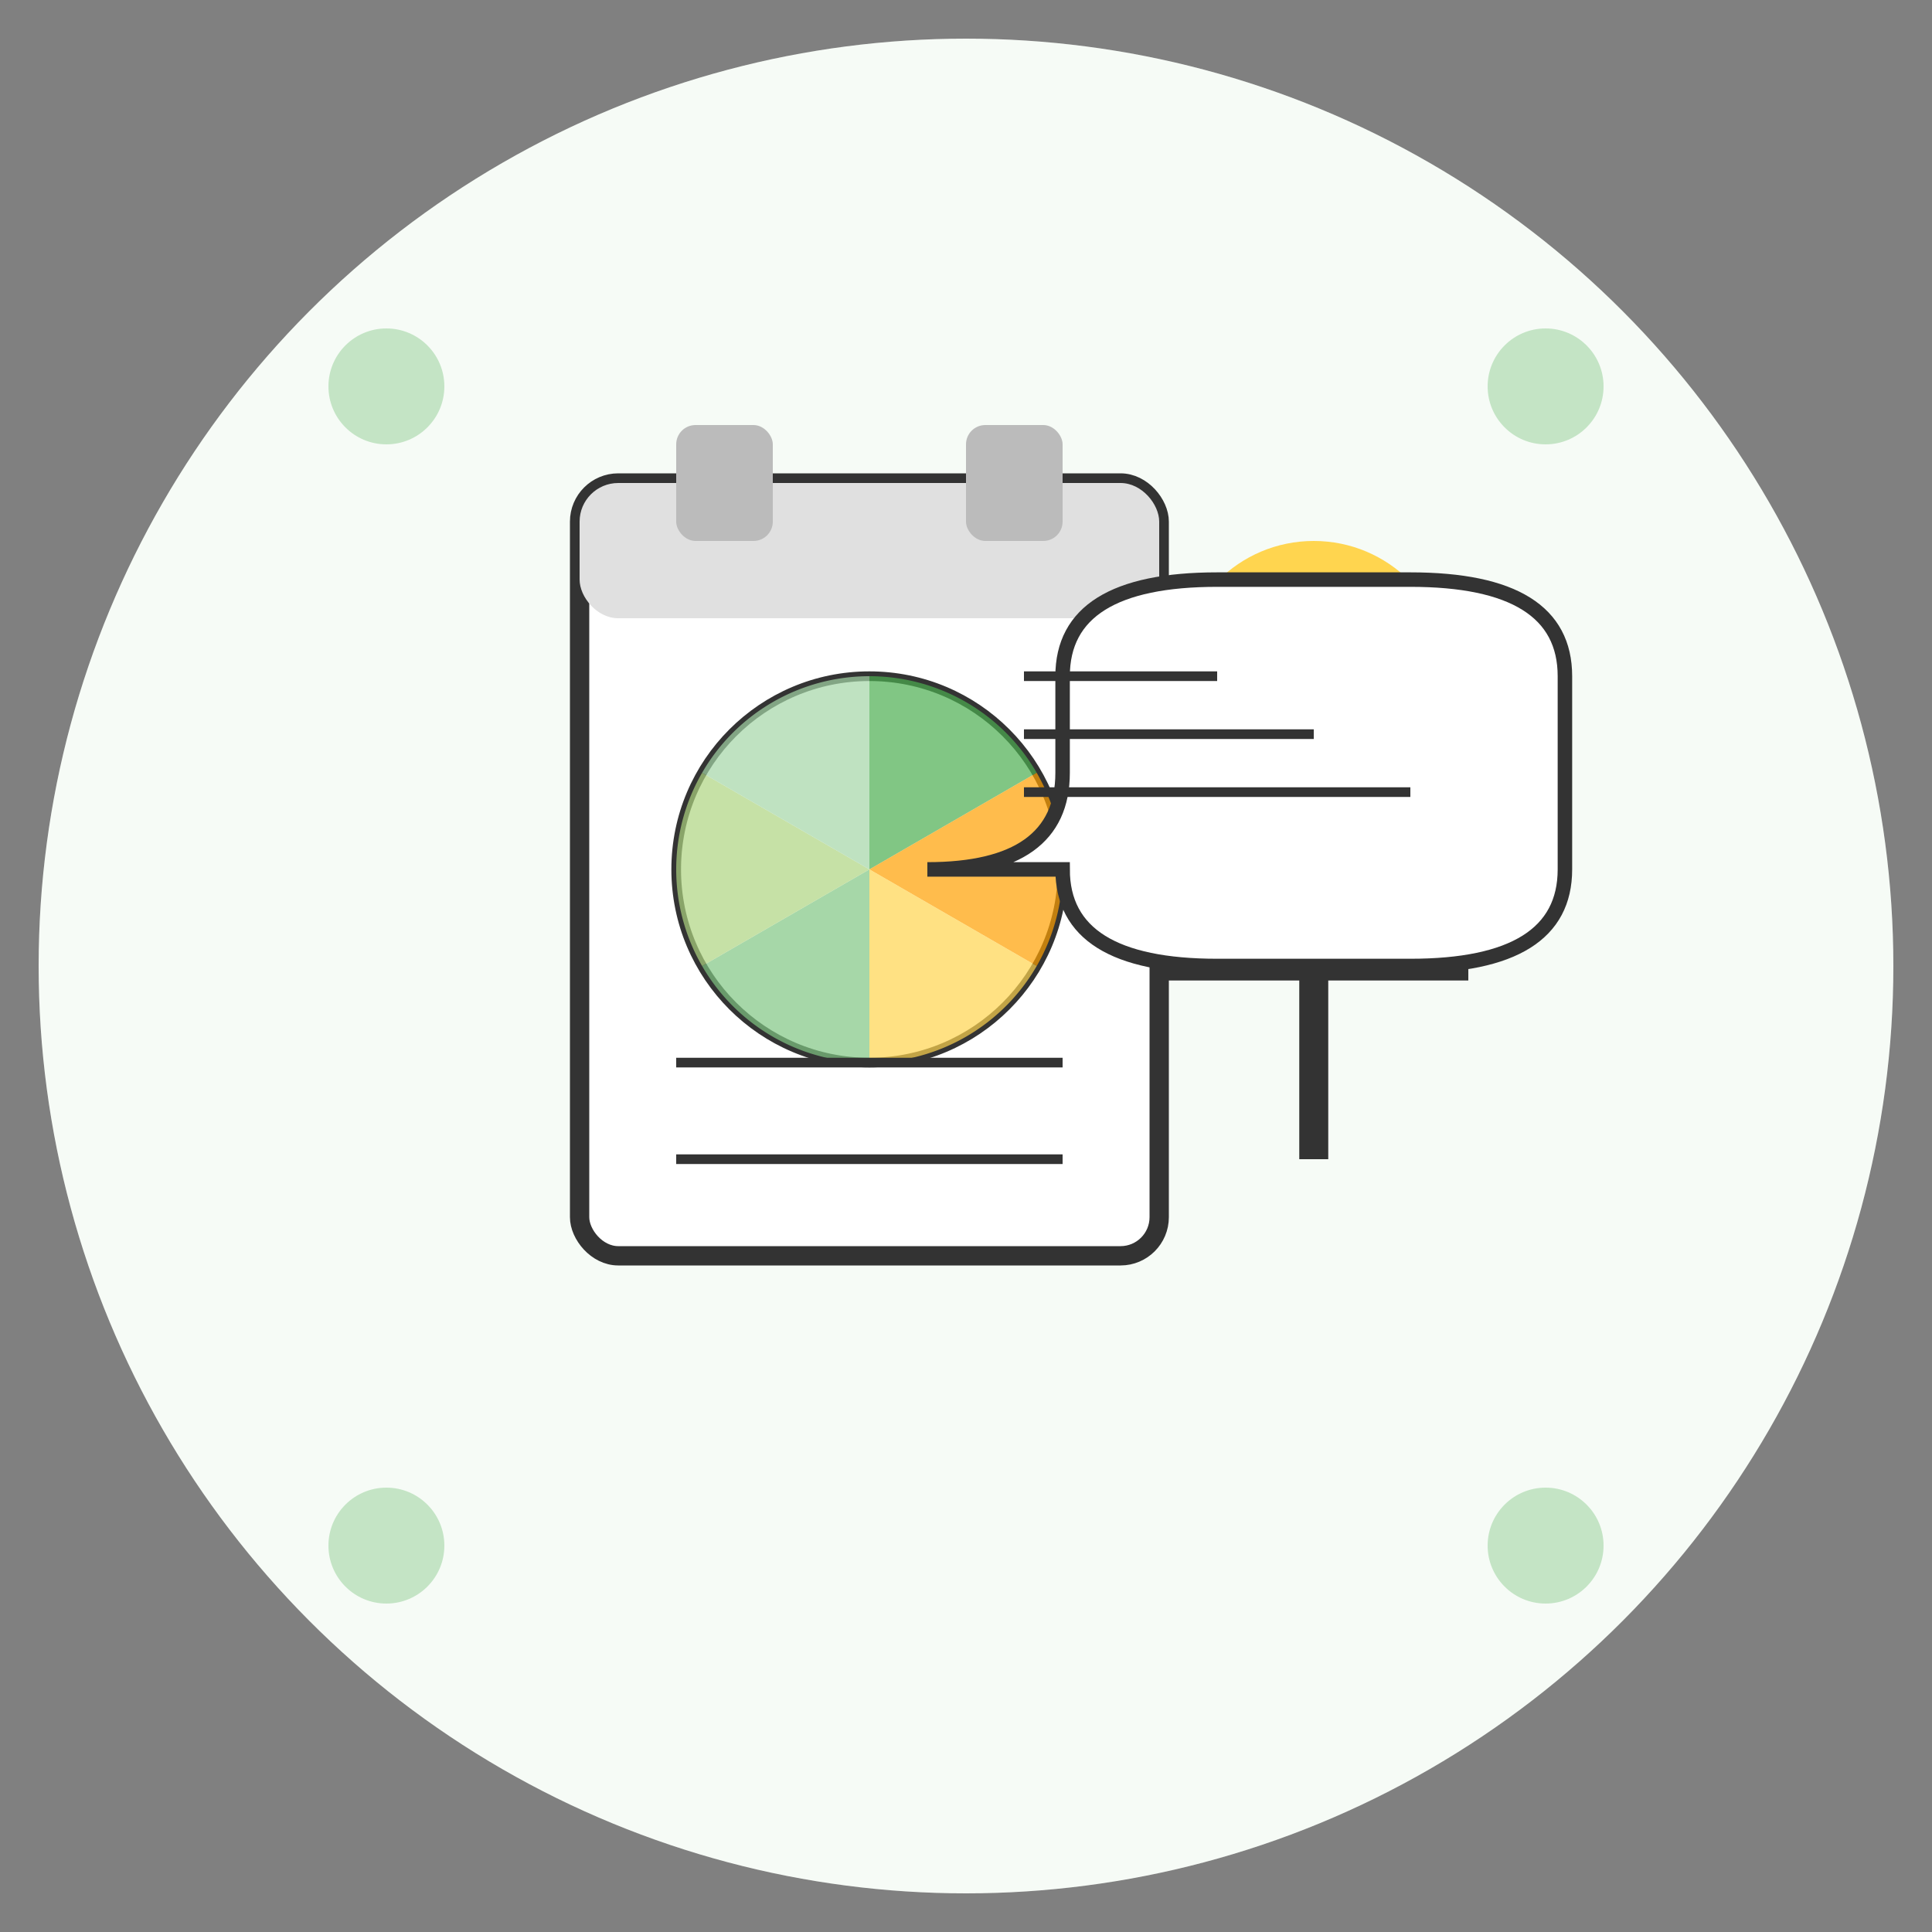 <svg xmlns="http://www.w3.org/2000/svg" width="100" height="100" viewBox="0 0 100 100">
  <rect x="0" y="0" width="100" height="100" fill="#808080" stroke="none"/>
  <defs>
    <style>
      .primary {
        fill: #4CAF50;
      }
      .secondary {
        fill: #FFA000;
      }
      .accent {
        fill: #A5D6A7;
      }
      .bg {
        fill: #FFFFFF;
      }
      .outline {
        fill: none;
        stroke: #333333;
        stroke-width: 1.5;
        stroke-linecap: round;
        stroke-linejoin: round;
      }
    </style>
  </defs>
  
  <!-- Background Circle -->
  <circle class="bg" cx="50" cy="50" r="48" />
  <circle class="accent" cx="50" cy="50" r="48" opacity="0.1" />
  
  <!-- Dietitian Figure -->
  <g transform="translate(50, 50)">
    <!-- Clipboard with food diagram -->
    <rect x="-20" y="-25" width="30" height="40" rx="2" ry="2" fill="#FFFFFF" stroke="#333333" stroke-width="1" />
    <rect x="-20" y="-25" width="30" height="7" rx="2" ry="2" fill="#E0E0E0" />
    <rect x="-15" y="-28" width="5" height="6" rx="1" ry="1" fill="#BBBBBB" />
    <rect x="0" y="-28" width="5" height="6" rx="1" ry="1" fill="#BBBBBB" />
    
    <!-- Food chart on clipboard -->
    <g transform="translate(-5, -5)">
      <!-- Pie chart representing balanced diet -->
      <circle cx="0" cy="0" r="10" fill="none" stroke="#333333" stroke-width="0.5" />
      <path d="M0,0 L0,-10 A10,10 0 0,1 8.66,-5 Z" fill="#4CAF50" opacity="0.7" />
      <path d="M0,0 L8.66,-5 A10,10 0 0,1 8.66,5 Z" fill="#FFA000" opacity="0.7" />
      <path d="M0,0 L8.66,5 A10,10 0 0,1 0,10 Z" fill="#FFD54F" opacity="0.7" />
      <path d="M0,0 L0,10 A10,10 0 0,1 -8.66,5 Z" fill="#81C784" opacity="0.7" />
      <path d="M0,0 L-8.66,5 A10,10 0 0,1 -8.66,-5 Z" fill="#AED581" opacity="0.7" />
      <path d="M0,0 L-8.66,-5 A10,10 0 0,1 0,-10 Z" fill="#A5D6A7" opacity="0.7" />
    </g>
    
    <!-- List items representing advice -->
    <line x1="-15" y1="10" x2="5" y2="10" stroke="#333333" stroke-width="0.5" />
    <line x1="-15" y1="15" x2="5" y2="15" stroke="#333333" stroke-width="0.5" />
    <line x1="-15" y1="5" x2="5" y2="5" stroke="#333333" stroke-width="0.5" />
    
    <!-- Person talking/advising -->
    <g transform="translate(18, 0)">
      <!-- Head -->
      <circle cx="0" cy="-15" r="7" fill="#FFD54F" />
      
      <!-- Body -->
      <path d="M0,-8 L0,10 M-8,0 L8,0" stroke="#333333" stroke-width="1.5" />
      
      <!-- Text bubble/advice -->
      <path d="M-5,-20 Q-13,-20 -13,-15 L-13,-10 Q-13,-5 -20,-5 L-13,-5 Q-13,0 -5,0 L5,0 Q13,0 13,-5 L13,-15 Q13,-20 5,-20 Z" fill="#FFFFFF" stroke="#333333" stroke-width="0.75" />
      
      <!-- Speech bubble content -->
      <line x1="-15" y1="-15" x2="-5" y2="-15" stroke="#333333" stroke-width="0.5" />
      <line x1="-15" y1="-12" x2="0" y2="-12" stroke="#333333" stroke-width="0.5" />
      <line x1="-15" y1="-9" x2="5" y2="-9" stroke="#333333" stroke-width="0.5" />
    </g>
  </g>
  
  <!-- Decorative elements -->
  <g fill="#4CAF50" opacity="0.3">
    <circle cx="20" cy="20" r="3" />
    <circle cx="80" cy="20" r="3" />
    <circle cx="20" cy="80" r="3" />
    <circle cx="80" cy="80" r="3" />
  </g>
</svg>